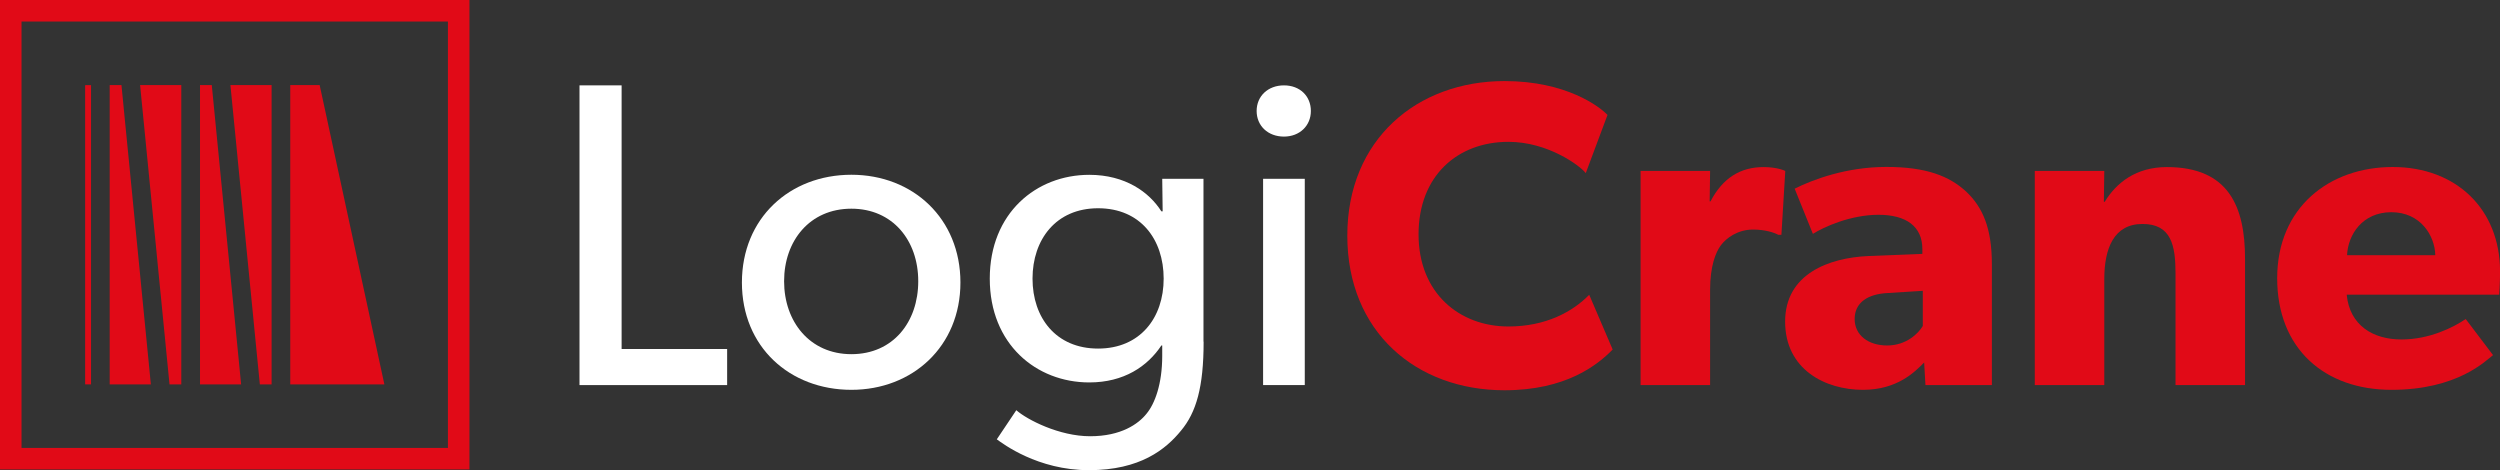 <svg xmlns="http://www.w3.org/2000/svg" id="Livello_1" data-name="Livello 1" viewBox="0 0 348.49 65.54"><rect x="0" y="0" width="348.49" height="65.54" fill="#333333" stroke="none"/><defs><style>      .cls-1 {        fill: #e10a17;      }      .cls-2 {        fill: #fff;      }    </style></defs><path class="cls-1" d="M62.44,3v59.44H3V3h59.44M65.44,0H0v65.44h65.44V0h0Z"></path><g><path class="cls-2" d="M101.37,53.68h-20.59V11.9h5.87v36.75h14.71v5.03Z"></path><path class="cls-2" d="M118.68,54.34c-8.6,0-15.26-5.99-15.26-14.96s6.66-15.02,15.26-15.02,15.2,6.12,15.2,15.02-6.66,14.96-15.2,14.96ZM118.68,29.09c-5.81,0-9.38,4.48-9.38,10.11s3.57,10.17,9.38,10.17,9.32-4.48,9.32-10.17-3.57-10.11-9.32-10.11Z"></path><path class="cls-2" d="M167.78,47.62c0,6.36-1.03,9.87-3.15,12.41-2.12,2.6-5.69,5.51-12.84,5.51s-11.99-3.69-12.84-4.3l2.72-4.06c1.51,1.33,5.99,3.63,10.29,3.63s6.72-1.7,7.87-3.15c1.15-1.39,2.18-4.12,2.18-8.05v-1.45h-.12c-1.94,2.91-5.21,5.15-10.05,5.15-7.39,0-13.87-5.33-13.87-14.47s6.48-14.47,13.87-14.47c5.03,0,8.36,2.42,10.05,5.09h.18l-.06-4.54h5.75v22.71ZM153.07,29.03c-5.87,0-9.14,4.36-9.14,9.81s3.27,9.75,9.14,9.75,9.14-4.3,9.14-9.75-3.21-9.81-9.14-9.81Z"></path><path class="cls-2" d="M178.98,19.04c-2.24,0-3.81-1.51-3.81-3.57s1.57-3.57,3.81-3.57,3.75,1.51,3.75,3.57-1.57,3.57-3.75,3.57ZM181.88,53.68h-5.81v-28.76h5.81v28.76Z"></path><path class="cls-1" d="M224.81,48.71c-2.12,2.18-6.54,5.69-15.08,5.69-12.29,0-21.92-8.11-21.92-21.55s9.75-21.55,21.92-21.55c8.6,0,13.26,3.57,14.35,4.72l-3.03,8.11c-.79-1.03-5.27-4.36-10.78-4.36-7.08,0-12.53,4.72-12.53,12.9s5.69,12.84,12.53,12.84c5.21,0,8.96-2.06,11.26-4.42l3.27,7.63Z"></path><path class="cls-1" d="M248.3,32.73h-.42c-.54-.3-1.82-.73-3.51-.73-2.18,0-3.75,1.21-4.48,2.18s-1.51,2.91-1.51,6.24v13.26h-9.69v-29.85h9.69l-.06,4.24h.12c1.7-3.27,4.18-4.78,7.39-4.78,2,0,3.03.54,3.03.54l-.54,8.9Z"></path><path class="cls-1" d="M277.66,53.68h-9.26l-.18-3.15c-1.27,1.27-3.69,3.81-8.54,3.81-5.27,0-10.84-2.85-10.84-9.51s6.12-8.9,11.62-9.14l7.51-.3v-.67c0-3.15-2.24-4.78-6.12-4.78s-7.63,1.7-9.14,2.66l-2.54-6.3c2.54-1.27,7.21-3.03,12.78-3.03s8.78,1.27,11.14,3.45c2.3,2.18,3.57,5.09,3.57,10.11v16.83ZM268.03,40.54l-4.78.3c-2.97.12-4.72,1.39-4.72,3.63s1.88,3.69,4.54,3.69,4.36-1.7,4.96-2.72v-4.9Z"></path><path class="cls-1" d="M312.95,53.68h-9.69v-15.56c0-3.94-.61-6.9-4.6-6.9s-5.33,3.39-5.33,7.69v14.77h-9.69v-29.85h9.69l-.06,4.3h.12c1.63-2.66,4.36-4.84,8.66-4.84,8.66,0,10.9,5.57,10.9,12.78v17.62Z"></path><path class="cls-1" d="M348.37,41.08h-21.25c.42,4.3,3.69,6.24,7.63,6.24s7.27-1.7,8.96-2.85l3.81,5.03c-.97.73-4.9,4.84-14.17,4.84s-15.92-5.69-15.92-15.56,7.27-15.5,16.11-15.5,14.96,5.87,14.96,14.59c0,1.45-.12,3.21-.12,3.21ZM339.47,35.57c-.06-2.72-2.06-5.99-6.12-5.99s-6.05,3.15-6.18,5.99h12.29Z"></path></g><g><polygon class="cls-1" points="40.46 53.58 40.46 11.86 44.56 11.86 53.58 53.58 40.46 53.58"></polygon><polygon class="cls-1" points="15.29 53.58 15.29 11.86 16.93 11.86 21.03 53.58 15.29 53.58"></polygon><polygon class="cls-1" points="25.27 11.86 25.27 53.58 23.63 53.58 19.53 11.86 25.27 11.86"></polygon><polygon class="cls-1" points="27.88 53.58 27.88 11.86 29.52 11.86 33.61 53.58 27.88 53.58"></polygon><polygon class="cls-1" points="37.86 11.86 37.86 53.58 36.22 53.58 32.12 11.86 37.86 11.86"></polygon><rect class="cls-1" x="-8.58" y="32.31" width="41.71" height=".82" transform="translate(45 20.45) rotate(90)"></rect></g></svg>